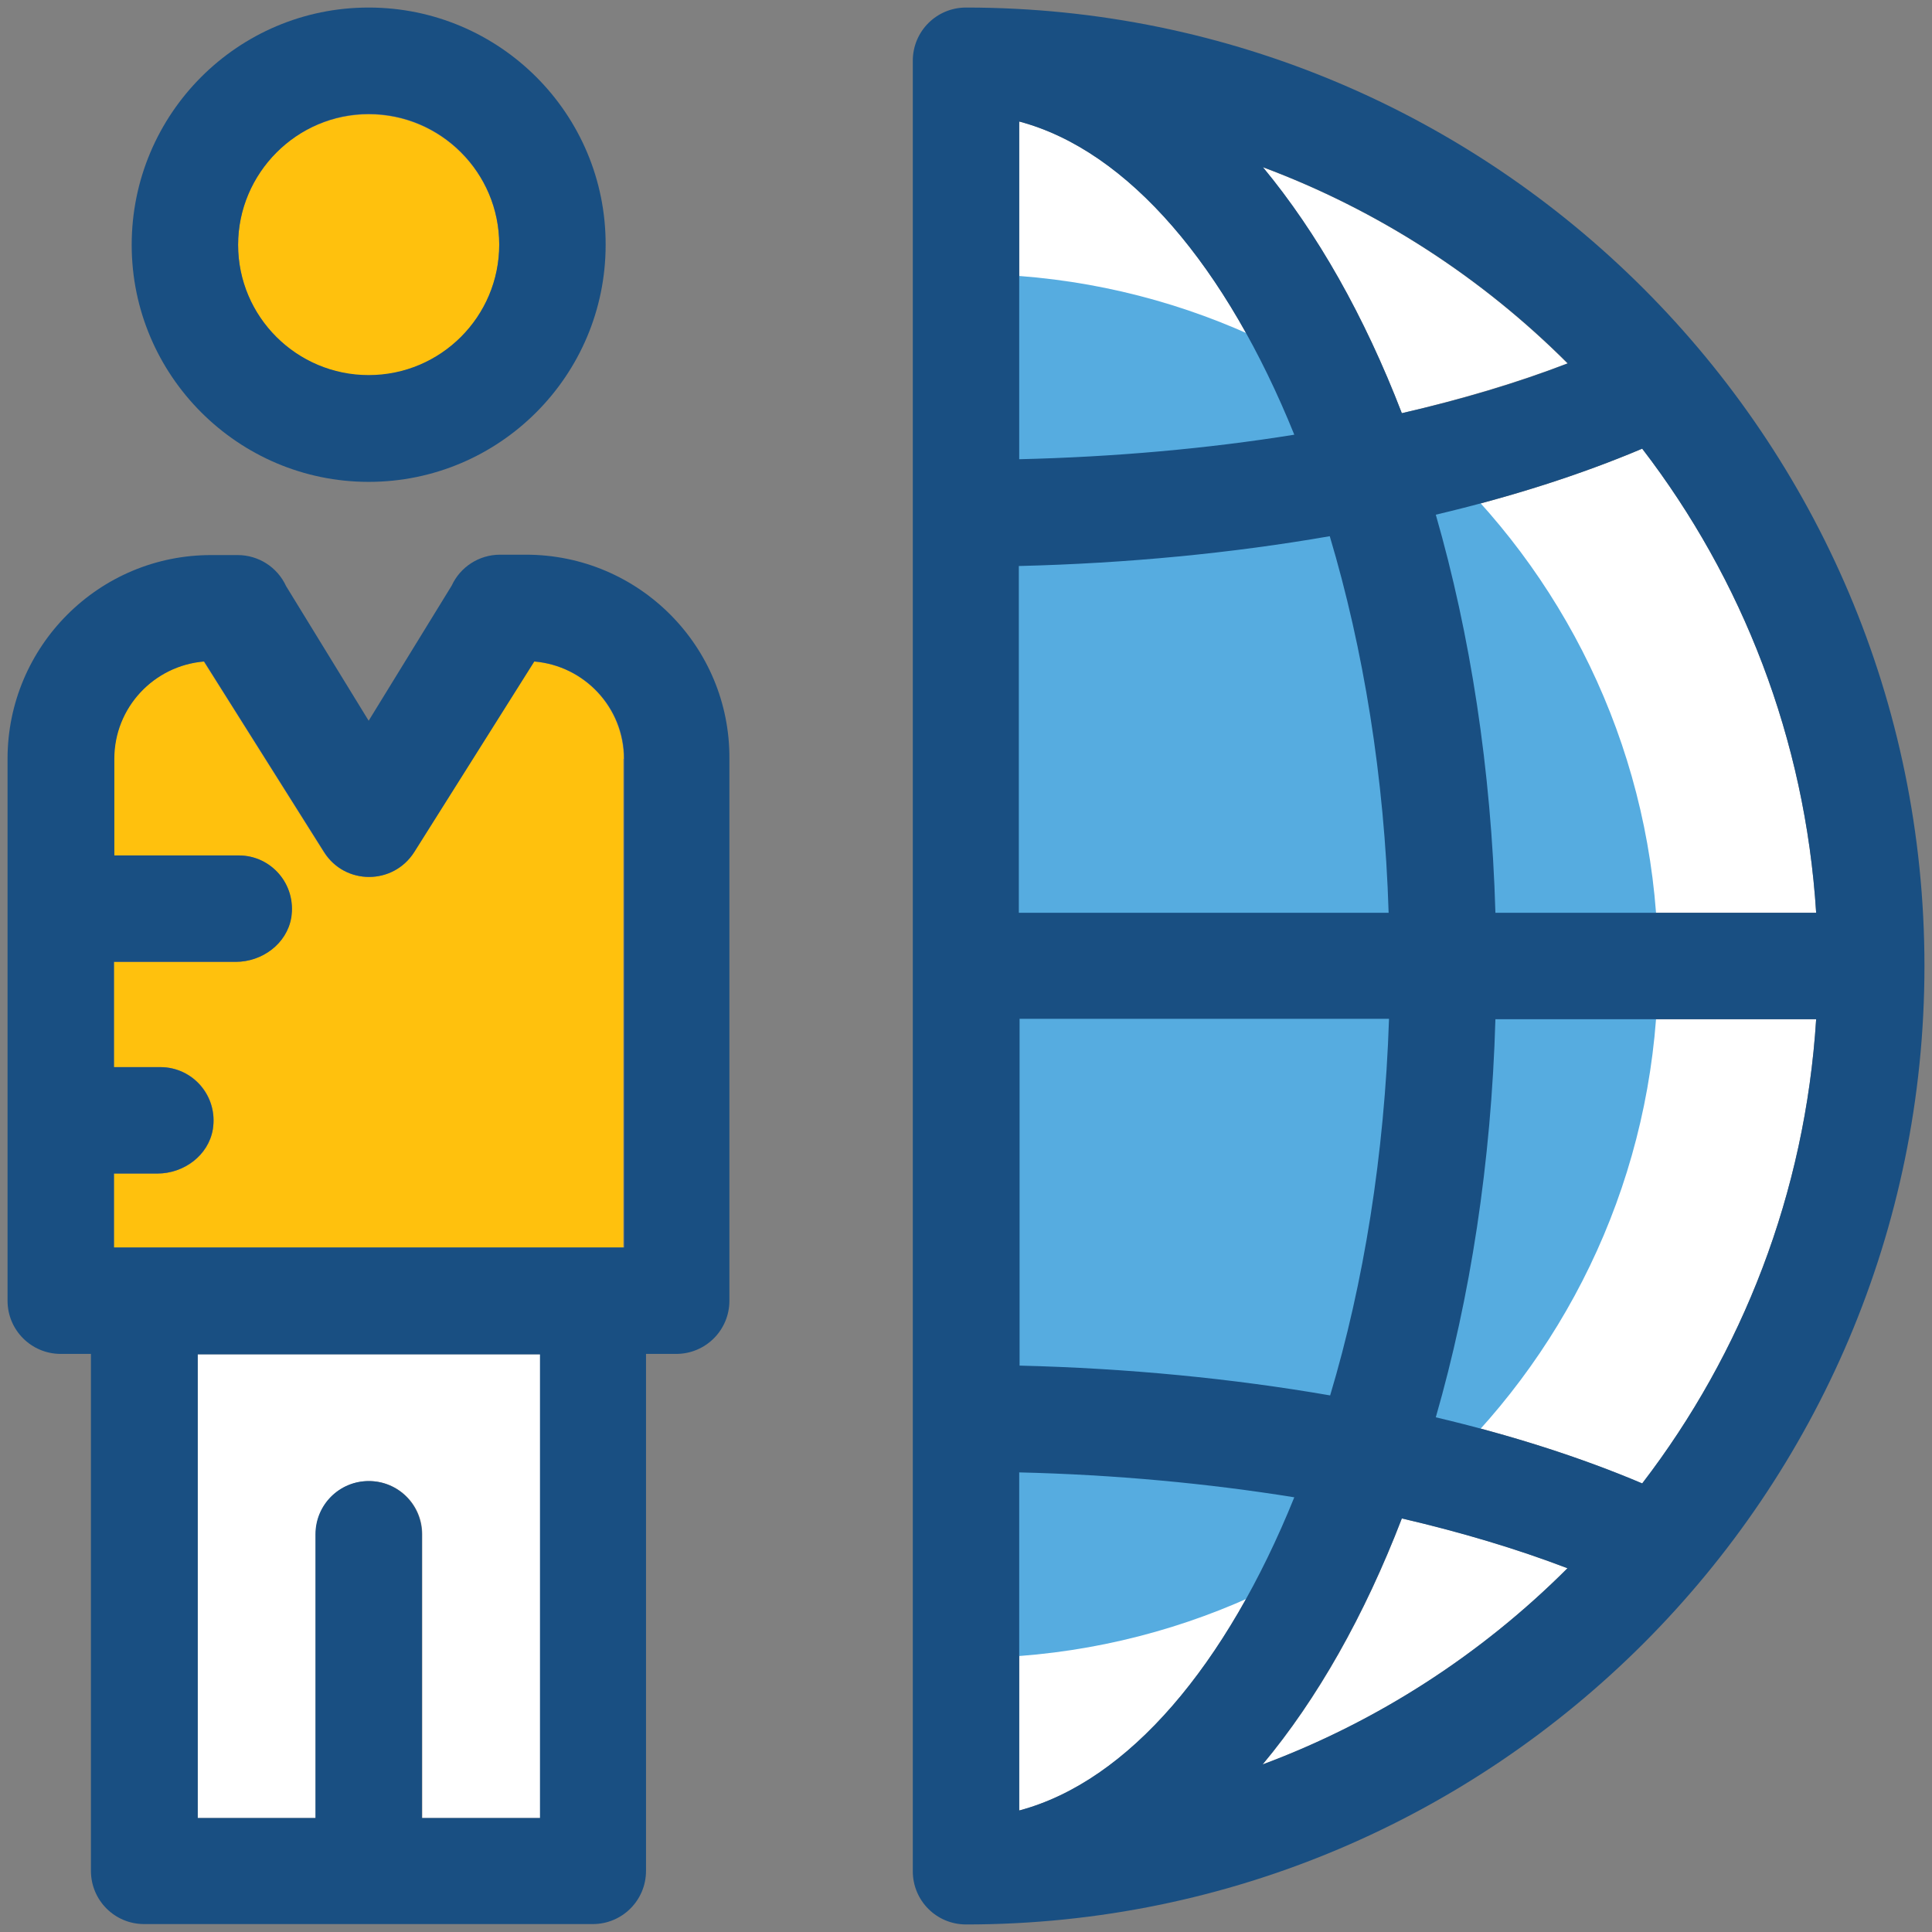 <svg id="Layer_1" enable-background="new 0 0 512 512" height="512" viewBox="0 0 512 512" width="512" xmlns="http://www.w3.org/2000/svg"><rect x="0" y="0" width="512" height="512" fill="#808080" stroke="none"/><g><g fill="#fff"><path d="m371.5 109.5c15.8-3.7 30.6-8.1 43.9-13.2-22.7-22.7-50.2-40.6-80.8-52 14.5 17.4 27 39.5 36.9 65.2z"/><path d="m270.1 32.2v89.6c25.3-.6 49.9-2.9 72.9-6.6-17.9-44.4-43.9-75.3-72.9-83z"/><path d="m481.3 270.1h-85c-1.1 38.2-6.7 73.9-15.8 105.5 19.9 4.7 38.4 10.6 54.7 17.6 26.5-34.6 43.2-77 46.1-123.1z"/><path d="m396.3 241.9h85c-2.9-46.1-19.6-88.5-46.1-123-16.3 6.9-34.7 12.8-54.7 17.5 9.1 31.6 14.7 67.3 15.8 105.5z"/><path d="m270.1 241.9h98c-1.2-36-6.7-70-15.6-99.8-25.9 4.5-53.7 7.2-82.3 7.9v91.9z"/><path d="m334.6 467.6c30.6-11.4 58.1-29.3 80.8-52-13.4-5.1-28.1-9.6-43.9-13.2-9.9 25.8-22.4 47.9-36.9 65.2z"/><path d="m343 396.8c-23-3.7-47.6-6-72.9-6.6v89.6c29-7.7 55-38.6 72.9-83z"/><path d="m270.1 362c28.6.7 56.4 3.4 82.3 7.9 8.9-29.8 14.5-63.8 15.6-99.7h-98v91.8z"/></g><path d="m256 72.6c101.3 0 183.4 82.1 183.4 183.4s-82.1 183.4-183.4 183.4z" fill="#56ace0"/><path d="m52.4 481.8h31.3v-75.2c0-7.8 6.3-14.1 14.1-14.1s14.1 6.3 14.1 14.1v75.2h31.3v-122.9h-90.8z" fill="#fff"/><path d="m97.7 99.5c19.1 0 34.6-15.5 34.6-34.6s-15.5-34.6-34.6-34.6-34.6 15.5-34.6 34.6 15.6 34.6 34.6 34.6z" fill="#ffc10d"/><path d="m165.3 201.1c0-13.6-10.5-24.7-23.8-25.8l-31.8 50.5c-5.5 8.8-18.3 8.8-23.9 0l-31.8-50.5c-13.3 1.1-23.8 12.2-23.8 25.8v25.6h33c8.6 0 15.4 7.6 13.9 16.5-1.1 6.9-7.6 11.7-14.7 11.7h-32.2v27.9h12.3c8.6 0 15.4 7.6 13.9 16.5-1.1 6.9-7.6 11.7-14.7 11.7h-11.5v19.6h135v-129.5z" fill="#ffc10d"/><path d="m97.7 127.7c34.7 0 62.8-28.2 62.8-62.8.1-34.7-28.1-62.9-62.8-62.9s-62.8 28.2-62.8 62.9c0 34.6 28.2 62.8 62.8 62.8zm0-97.5c19.1 0 34.6 15.5 34.6 34.6s-15.5 34.6-34.6 34.6-34.6-15.5-34.6-34.5 15.6-34.7 34.6-34.7z" fill="#194f82"/><path d="m139.4 147h-6.9c-5.5 0-10.5 3.2-12.8 8.2l-22 35.8-21.9-35.7c-2.3-5-7.3-8.2-12.8-8.2h-6.9c-29.9-.1-54.1 24.2-54.1 54v143.6c0 7.8 6.3 14.1 14.1 14.1h8v137c0 7.8 6.3 14.1 14.1 14.1h118.9c7.8 0 14.1-6.3 14.1-14.1v-137h8c7.8 0 14.1-6.3 14.1-14.1v-143.6c.2-29.8-24-54.1-53.9-54.1zm3.7 334.8h-31.3v-75.2c0-7.8-6.3-14.1-14.1-14.1s-14.1 6.3-14.1 14.1v75.2h-31.2v-122.9h90.7zm-112.9-151.2v-19.6h11.5c7 0 13.5-4.8 14.7-11.7 1.4-8.8-5.3-16.5-13.9-16.5h-12.3v-27.9h32.3c7 0 13.5-4.8 14.7-11.7 1.4-8.8-5.3-16.5-13.9-16.5h-33v-25.6c0-13.6 10.5-24.7 23.8-25.8l31.8 50.5c5.5 8.8 18.3 8.8 23.9 0l31.8-50.5c13.3 1.1 23.8 12.2 23.8 25.8v129.5z" fill="#194f82"/><path d="m256 2c-7.8 0-14.1 6.3-14.1 14.1v479.8c0 7.8 6.3 14.1 14.1 14.1 140.1 0 254-113.9 254-254 0-140.1-113.9-254-254-254zm225.3 239.9h-85c-1.1-38.2-6.7-73.9-15.8-105.5 19.9-4.7 38.4-10.6 54.7-17.5 26.5 34.5 43.2 76.9 46.1 123zm-109.8-132.4c-9.9-25.7-22.4-47.8-36.8-65.2 30.6 11.4 58.1 29.3 80.8 52-13.4 5.2-28.2 9.6-44 13.2zm-19.1 32.6c8.9 29.8 14.5 63.8 15.6 99.8h-98v-91.9c28.7-.7 56.5-3.4 82.4-7.9zm-82.3-20.4v-89.5c29 7.7 55 38.7 72.9 83-23 3.7-47.6 5.9-72.9 6.5zm98 148.4c-1.2 36-6.7 70-15.6 99.7-26-4.5-53.7-7.2-82.3-7.9v-91.9h97.9zm-98 120.1c25.3.6 49.9 2.9 72.9 6.6-17.9 44.3-43.9 75.3-72.9 83zm64.5 77.4c14.5-17.4 27-39.5 36.9-65.2 15.8 3.7 30.6 8.1 43.9 13.2-22.7 22.7-50.2 40.6-80.8 52zm45.9-92c9.1-31.6 14.7-67.3 15.8-105.5h85c-2.9 46.1-19.6 88.5-46.1 123-16.3-6.9-34.8-12.8-54.7-17.5z" fill="#194f82"/></g></svg>
